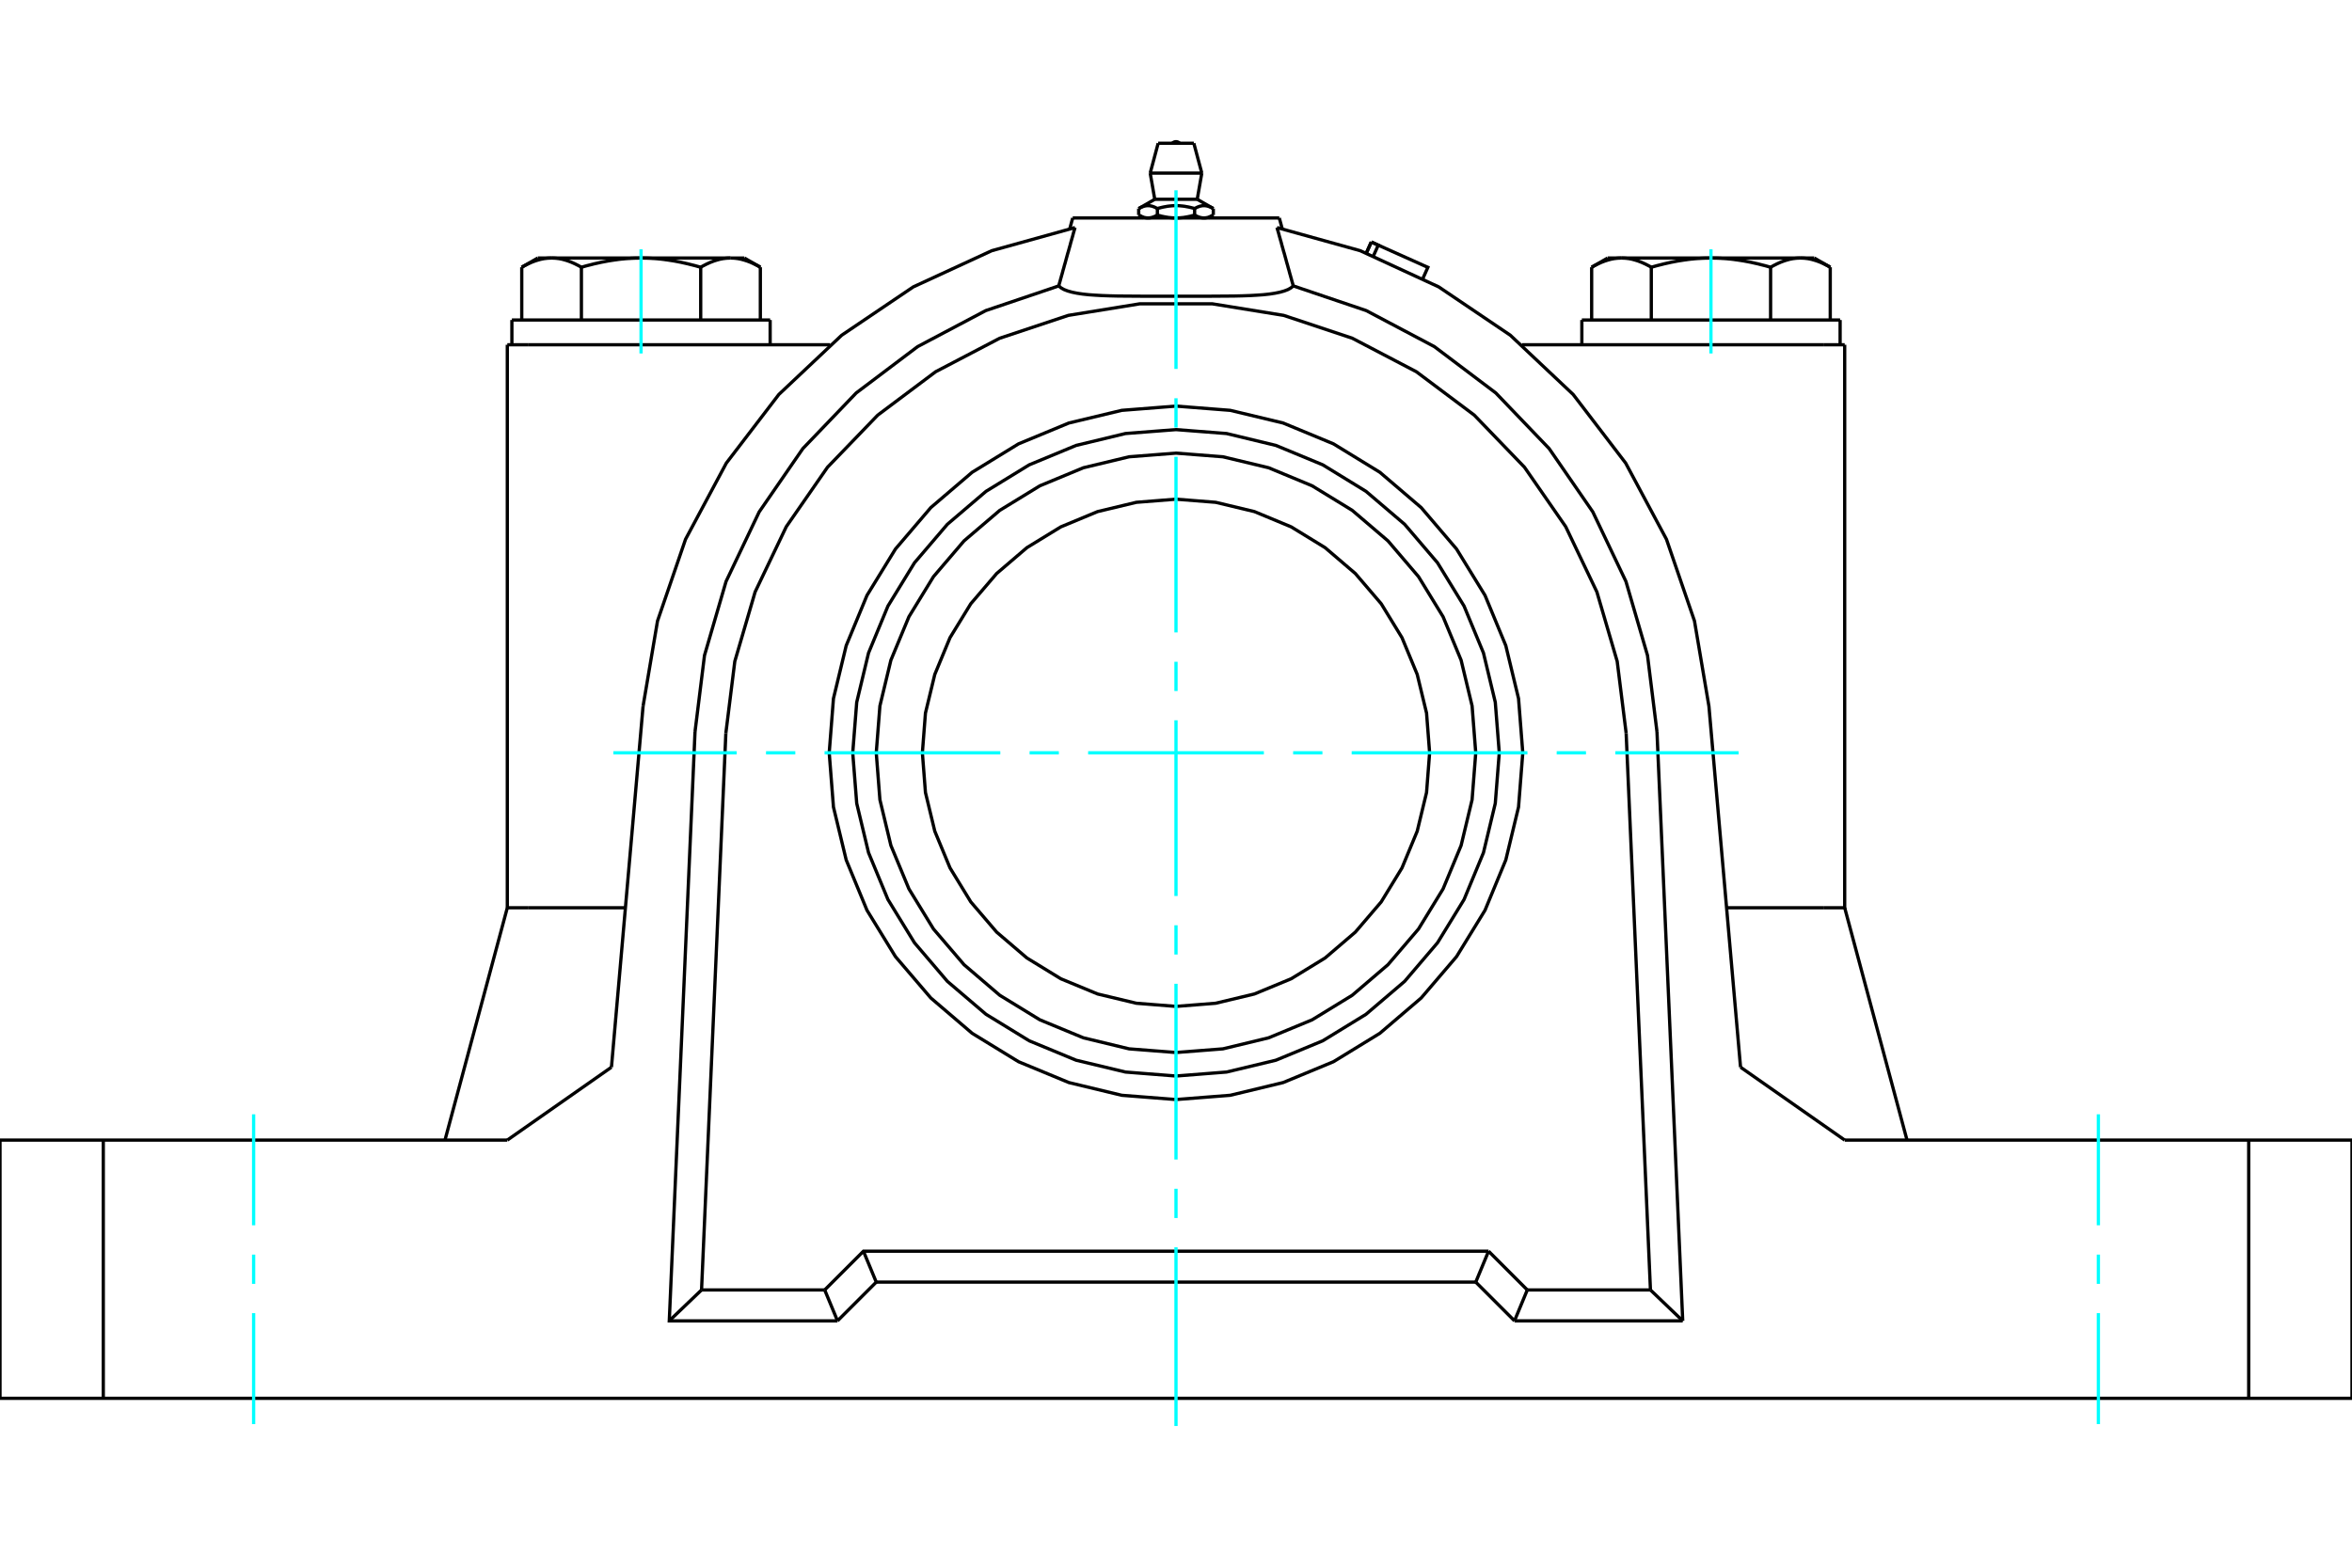 <?xml version="1.0" standalone="no"?>
<!DOCTYPE svg PUBLIC "-//W3C//DTD SVG 1.1//EN"
	"http://www.w3.org/Graphics/SVG/1.1/DTD/svg11.dtd">
<svg xmlns="http://www.w3.org/2000/svg" height="100%" width="100%" viewBox="0 0 36000 24000">
	<rect x="-1800" y="-1200" width="39600" height="26400" style="fill:#FFF"/>
	<g style="fill:none; fill-rule:evenodd" transform="matrix(1 0 0 1 0 0)">
		<g style="fill:none; stroke:#000; stroke-width:50; shape-rendering:geometricPrecision">
			<line x1="19581" y1="3337" x2="16419" y2="3337"/>
			<line x1="20914" y1="3873" x2="20990" y2="3705"/>
			<polyline points="21023,3915 21096,3753 20990,3705"/>
			<polyline points="21780,4261 21855,4093 21096,3753"/>
			<line x1="20989" y1="3705" x2="21096" y2="3753"/>
			<polyline points="25275,4091 25261,4083 25247,4075 25232,4067 25218,4060 25205,4053 25191,4046 25177,4039 25163,4033 25150,4027 25137,4021 25123,4015 25110,4010 25097,4005 25084,4000 25071,3995 25058,3991 25045,3987 25032,3983 25020,3979 25007,3976 24994,3972 24982,3969 24969,3966 24957,3964 24944,3961 24931,3959 24919,3957 24906,3956 24894,3954 24881,3953 24869,3952 24856,3951 24844,3951 24831,3950 24819,3950"/>
			<polyline points="26188,3950 26163,3950 26138,3951 26113,3951 26088,3952 26063,3953 26038,3954 26013,3956 25988,3957 25963,3959 25938,3961 25913,3964 25888,3966 25863,3969 25837,3972 25812,3976 25787,3979 25761,3983 25736,3987 25710,3991 25684,3995 25658,4000 25632,4005 25606,4010 25579,4015 25553,4021 25526,4027 25499,4033 25472,4039 25445,4046 25417,4053 25389,4060 25361,4067 25333,4075 25304,4083 25275,4091"/>
			<line x1="24819" y1="3950" x2="26188" y2="3950"/>
			<polyline points="27558,3950 27545,3950 27532,3951 27520,3951 27507,3952 27495,3953 27483,3954 27470,3956 27458,3957 27445,3959 27433,3961 27420,3964 27407,3966 27395,3969 27382,3972 27370,3976 27357,3979 27344,3983 27331,3987 27318,3991 27306,3995 27293,4000 27279,4005 27266,4010 27253,4015 27240,4021 27226,4027 27213,4033 27199,4039 27186,4046 27172,4053 27158,4060 27144,4067 27130,4075 27116,4083 27101,4091"/>
			<line x1="26188" y1="3950" x2="27558" y2="3950"/>
			<polyline points="27101,4091 27072,4083 27044,4075 27015,4067 26987,4060 26959,4053 26932,4046 26905,4039 26877,4033 26850,4027 26824,4021 26797,4015 26771,4010 26744,4005 26718,4000 26692,3995 26667,3991 26641,3987 26615,3983 26590,3979 26564,3976 26539,3972 26514,3969 26489,3966 26463,3964 26438,3961 26413,3959 26388,3957 26363,3956 26338,3954 26313,3953 26288,3952 26263,3951 26238,3951 26213,3950 26188,3950"/>
			<polyline points="24819,3950 24806,3950 24794,3951 24781,3951 24769,3952 24756,3953 24744,3954 24731,3956 24719,3957 24706,3959 24694,3961 24681,3964 24669,3966 24656,3969 24644,3972 24631,3976 24618,3979 24605,3983 24593,3987 24580,3991 24567,3995 24554,4000 24541,4005 24528,4010 24514,4015 24501,4021 24488,4027 24474,4033 24461,4039 24447,4046 24433,4053 24419,4060 24405,4067 24391,4075 24377,4083 24362,4091"/>
			<line x1="24607" y1="3950" x2="24819" y2="3950"/>
			<line x1="27558" y1="3950" x2="27769" y2="3950"/>
			<polyline points="28014,4091 28000,4083 27985,4075 27971,4067 27957,4060 27943,4053 27929,4046 27916,4039 27902,4033 27889,4027 27875,4021 27862,4015 27849,4010 27836,4005 27823,4000 27810,3995 27797,3991 27784,3987 27771,3983 27758,3979 27746,3976 27733,3972 27720,3969 27708,3966 27695,3964 27683,3961 27670,3959 27658,3957 27645,3956 27633,3954 27620,3953 27608,3952 27595,3951 27583,3951 27570,3950 27558,3950"/>
			<line x1="28014" y1="4899" x2="28014" y2="4091"/>
			<line x1="27101" y1="4899" x2="27101" y2="4091"/>
			<line x1="25275" y1="4899" x2="25275" y2="4091"/>
			<polyline points="11638,4091 11623,4083 11609,4075 11595,4067 11581,4060 11567,4053 11553,4046 11539,4039 11526,4033 11512,4027 11499,4021 11486,4015 11472,4010 11459,4005 11446,4000 11433,3995 11420,3991 11407,3987 11395,3983 11382,3979 11369,3976 11356,3972 11344,3969 11331,3966 11319,3964 11306,3961 11294,3959 11281,3957 11269,3956 11256,3954 11244,3953 11231,3952 11219,3951 11206,3951 11194,3950 11181,3950 11393,3950"/>
			<polyline points="10725,4091 10696,4083 10667,4075 10639,4067 10611,4060 10583,4053 10555,4046 10528,4039 10501,4033 10474,4027 10447,4021 10421,4015 10394,4010 10368,4005 10342,4000 10316,3995 10290,3991 10264,3987 10239,3983 10213,3979 10188,3976 10163,3972 10137,3969 10112,3966 10087,3964 10062,3961 10037,3959 10012,3957 9987,3956 9962,3954 9937,3953 9912,3952 9887,3951 9862,3951 9837,3950 9812,3950"/>
			<polyline points="11181,3950 11169,3950 11156,3951 11144,3951 11131,3952 11119,3953 11106,3954 11094,3956 11081,3957 11069,3959 11056,3961 11043,3964 11031,3966 11018,3969 11006,3972 10993,3976 10980,3979 10968,3983 10955,3987 10942,3991 10929,3995 10916,4000 10903,4005 10890,4010 10877,4015 10863,4021 10850,4027 10837,4033 10823,4039 10809,4046 10795,4053 10782,4060 10768,4067 10753,4075 10739,4083 10725,4091"/>
			<line x1="9812" y1="3950" x2="11181" y2="3950"/>
			<polyline points="8442,3950 8430,3950 8417,3951 8405,3951 8392,3952 8380,3953 8367,3954 8355,3956 8342,3957 8330,3959 8317,3961 8305,3964 8292,3966 8280,3969 8267,3972 8254,3976 8242,3979 8229,3983 8216,3987 8203,3991 8190,3995 8177,4000 8164,4005 8151,4010 8138,4015 8125,4021 8111,4027 8098,4033 8084,4039 8071,4046 8057,4053 8043,4060 8029,4067 8015,4075 8000,4083 7986,4091"/>
			<line x1="8231" y1="3950" x2="8442" y2="3950"/>
			<polyline points="9812,3950 9787,3950 9762,3951 9737,3951 9712,3952 9687,3953 9662,3954 9637,3956 9612,3957 9587,3959 9562,3961 9537,3964 9511,3966 9486,3969 9461,3972 9436,3976 9410,3979 9385,3983 9359,3987 9333,3991 9308,3995 9282,4000 9256,4005 9229,4010 9203,4015 9176,4021 9150,4027 9123,4033 9095,4039 9068,4046 9041,4053 9013,4060 8985,4067 8956,4075 8928,4083 8899,4091"/>
			<line x1="8442" y1="3950" x2="9812" y2="3950"/>
			<polyline points="8899,4091 8884,4083 8870,4075 8856,4067 8842,4060 8828,4053 8814,4046 8801,4039 8787,4033 8774,4027 8760,4021 8747,4015 8734,4010 8721,4005 8707,4000 8694,3995 8682,3991 8669,3987 8656,3983 8643,3979 8630,3976 8618,3972 8605,3969 8593,3966 8580,3964 8567,3961 8555,3959 8542,3957 8530,3956 8517,3954 8505,3953 8493,3952 8480,3951 8468,3951 8455,3950 8442,3950"/>
			<line x1="7986" y1="4899" x2="7986" y2="4091"/>
			<line x1="8899" y1="4899" x2="8899" y2="4091"/>
			<line x1="24362" y1="4899" x2="24362" y2="4091"/>
			<line x1="10725" y1="4899" x2="10725" y2="4091"/>
			<line x1="11638" y1="4899" x2="11638" y2="4091"/>
			<line x1="24212" y1="4899" x2="28165" y2="4899"/>
			<line x1="7835" y1="4899" x2="11788" y2="4899"/>
			<polyline points="28235,17454 34419,17454 36000,17454"/>
			<line x1="26641" y1="16338" x2="28235" y2="17454"/>
			<line x1="7765" y1="17454" x2="9359" y2="16338"/>
			<polyline points="0,17454 1581,17454 7765,17454"/>
			<line x1="7765" y1="13897" x2="8091" y2="13897"/>
			<line x1="7765" y1="13897" x2="6811" y2="17454"/>
			<line x1="8091" y1="13897" x2="9573" y2="13897"/>
			<line x1="19581" y1="3337" x2="19625" y2="3499"/>
			<line x1="16419" y1="3337" x2="16375" y2="3499"/>
			<polyline points="16205,4377 16212,4350 16220,4323 16228,4295 16235,4268 16243,4241 16250,4215 16258,4188 16265,4161 16272,4135 16280,4108 16287,4082 16294,4056 16302,4030 16309,4004 16316,3978 16323,3952 16330,3927 16337,3901 16344,3876 16352,3851 16359,3825 16366,3800 16373,3775 16380,3751 16386,3726 16393,3701 16400,3677 16407,3652 16414,3628 16421,3604 16427,3579 16434,3555 16441,3531 16448,3508 16454,3484"/>
			<polyline points="19795,4377 19761,4406 19716,4432 19659,4454 19592,4473 19514,4489 19428,4502 19335,4512 19235,4519 19128,4525 19013,4529 18889,4532 18760,4533 18625,4534 18487,4535 18347,4535 18207,4535 18068,4535 17932,4535 17793,4535 17653,4535 17513,4535 17375,4534 17240,4533 17111,4532 16987,4529 16872,4525 16765,4519 16665,4512 16572,4502 16486,4489 16408,4473 16341,4454 16284,4432 16239,4406 16205,4377"/>
			<polyline points="19546,3484 19552,3508 19559,3531 19566,3555 19573,3579 19579,3604 19586,3628 19593,3652 19600,3677 19607,3701 19614,3726 19620,3751 19627,3775 19634,3800 19641,3825 19648,3851 19656,3876 19663,3901 19670,3927 19677,3952 19684,3978 19691,4004 19698,4030 19706,4056 19713,4082 19720,4108 19728,4135 19735,4161 19742,4188 19750,4215 19757,4241 19765,4268 19772,4295 19780,4323 19788,4350 19795,4377"/>
			<polyline points="16205,4377 15088,4755 14046,5306 13105,6016 12289,6867 11620,7837 11113,8902 10783,10034 10638,11203"/>
			<polyline points="24890,11224 24753,10125 24442,9062 23965,8063 23334,7153 22565,6355 21679,5691 20698,5178 19647,4828 18554,4651 17446,4651 16353,4828 15302,5178 14321,5691 13435,6355 12666,7153 12035,8063 11558,9062 11247,10125 11110,11224"/>
			<polyline points="25362,11203 25217,10034 24887,8902 24380,7837 23711,6867 22895,6016 21954,5306 20912,4755 19795,4377"/>
			<polyline points="16454,3484 15180,3838 13979,4392 12883,5132 11921,6039 11117,7090 10493,8256 10064,9507 9843,10811"/>
			<line x1="23377" y1="19748" x2="23181" y2="20221"/>
			<line x1="22784" y1="19155" x2="23377" y2="19748"/>
			<line x1="22588" y1="19628" x2="22784" y2="19155"/>
			<line x1="22588" y1="19628" x2="23181" y2="20221"/>
			<line x1="12819" y1="20221" x2="12623" y2="19748"/>
			<polyline points="12819,20221 13412,19628 13216,19155"/>
			<polyline points="12623,19748 13216,19155 22784,19155"/>
			<line x1="13412" y1="19628" x2="22588" y2="19628"/>
			<line x1="25262" y1="19748" x2="23377" y2="19748"/>
			<line x1="24890" y1="11224" x2="25262" y2="19748"/>
			<line x1="10738" y1="19748" x2="11110" y2="11224"/>
			<line x1="12623" y1="19748" x2="10738" y2="19748"/>
			<line x1="25756" y1="20221" x2="23181" y2="20221"/>
			<line x1="25756" y1="20221" x2="25262" y2="19748"/>
			<line x1="10244" y1="20221" x2="10738" y2="19748"/>
			<polyline points="12819,20221 10244,20221 10638,11203"/>
			<line x1="25362" y1="11203" x2="25756" y2="20221"/>
			<line x1="27909" y1="5278" x2="23294" y2="5278"/>
			<line x1="28235" y1="5278" x2="27909" y2="5278"/>
			<line x1="8091" y1="5278" x2="7765" y2="5278"/>
			<line x1="12706" y1="5278" x2="8091" y2="5278"/>
			<polyline points="36000,21407 34419,21407 1581,21407 0,21407"/>
			<line x1="9843" y1="10811" x2="9359" y2="16338"/>
			<polyline points="26641,16338 26157,10811 25936,9507 25507,8256 24883,7090 24079,6039 23117,5132 22021,4392 20820,3838 19546,3484"/>
			<line x1="26427" y1="13897" x2="27909" y2="13897"/>
			<line x1="0" y1="21407" x2="0" y2="17454"/>
			<line x1="1581" y1="17454" x2="1581" y2="21407"/>
			<line x1="34419" y1="21407" x2="34419" y2="17454"/>
			<line x1="36000" y1="17454" x2="36000" y2="21407"/>
			<line x1="28235" y1="13897" x2="29189" y2="17454"/>
			<polyline points="27909,13897 28235,13897 28235,5278"/>
			<line x1="7765" y1="13897" x2="7765" y2="5278"/>
			<polyline points="23308,11525 23243,10694 23048,9884 22730,9115 22294,8405 21753,7771 21120,7230 20410,6795 19640,6476 18830,6282 18000,6217 17170,6282 16360,6476 15590,6795 14880,7230 14247,7771 13706,8405 13270,9115 12952,9884 12757,10694 12692,11525 12757,12355 12952,13165 13270,13935 13706,14645 14247,15278 14880,15819 15590,16254 16360,16573 17170,16768 18000,16833 18830,16768 19640,16573 20410,16254 21120,15819 21753,15278 22294,14645 22730,13935 23048,13165 23243,12355 23308,11525"/>
			<polyline points="21882,11525 21835,10917 21692,10325 21459,9762 21141,9243 20745,8780 20282,8384 19763,8066 19200,7832 18607,7690 18000,7642 17393,7690 16800,7832 16237,8066 15718,8384 15255,8780 14859,9243 14541,9762 14308,10325 14165,10917 14118,11525 14165,12132 14308,12725 14541,13287 14859,13807 15255,14270 15718,14666 16237,14984 16800,15217 17393,15359 18000,15407 18607,15359 19200,15217 19763,14984 20282,14666 20745,14270 21141,13807 21459,13287 21692,12725 21835,12132 21882,11525"/>
			<polyline points="22948,11525 22887,10751 22706,9996 22409,9278 22003,8616 21499,8026 20908,7522 20246,7116 19529,6819 18774,6637 18000,6577 17226,6637 16471,6819 15754,7116 15092,7522 14501,8026 13997,8616 13591,9278 13294,9996 13113,10751 13052,11525 13113,12299 13294,13054 13591,13771 13997,14433 14501,15024 15092,15528 15754,15934 16471,16231 17226,16412 18000,16473 18774,16412 19529,16231 20246,15934 20908,15528 21499,15024 22003,14433 22409,13771 22706,13054 22887,12299 22948,11525"/>
			<polyline points="22588,11525 22532,10807 22364,10107 22088,9442 21712,8828 21244,8280 20697,7813 20083,7437 19418,7161 18718,6993 18000,6937 17282,6993 16582,7161 15917,7437 15303,7813 14756,8280 14288,8828 13912,9442 13636,10107 13468,10807 13412,11525 13468,12243 13636,12943 13912,13608 14288,14222 14756,14769 15303,15237 15917,15613 16582,15888 17282,16057 18000,16113 18718,16057 19418,15888 20083,15613 20697,15237 21244,14769 21712,14222 22088,13608 22364,12943 22532,12243 22588,11525"/>
			<line x1="18571" y1="3193" x2="18571" y2="3292"/>
			<line x1="17675" y1="3051" x2="18325" y2="3051"/>
			<polyline points="17429,3193 17439,3187 17448,3183 17457,3178 17465,3174 17474,3170 17482,3167 17491,3164 17499,3161 17507,3158 17515,3156 17522,3154 17530,3153 17538,3151 17546,3150 17553,3149 17561,3149 17568,3149 17576,3149 17583,3149 17591,3149 17599,3150 17606,3151 17614,3153 17622,3154 17630,3156 17637,3158 17646,3161 17654,3164 17662,3167 17670,3170 17679,3174 17687,3178 17696,3183 17705,3187 17715,3193 17733,3187 17751,3183 17769,3178 17787,3174 17804,3170 17820,3167 17837,3164 17853,3161 17869,3158 17885,3156 17901,3154 17916,3153 17932,3151 17947,3150 17962,3149 17977,3149 17992,3149 18008,3149 18023,3149 18038,3149 18053,3150 18068,3151 18084,3153 18099,3154 18115,3156 18131,3158 18147,3161 18163,3164 18180,3167 18196,3170 18213,3174 18231,3178 18249,3183 18267,3187 18285,3193 18295,3187 18304,3183 18313,3178 18321,3174 18330,3170 18338,3167 18346,3164 18354,3161 18363,3158 18370,3156 18378,3154 18386,3153 18394,3151 18401,3150 18409,3149 18417,3149 18424,3149 18432,3149 18439,3149 18447,3149 18454,3150 18462,3151 18470,3153 18478,3154 18485,3156 18493,3158 18501,3161 18509,3164 18518,3167 18526,3170 18535,3174 18543,3178 18552,3183 18561,3187 18571,3193"/>
			<polyline points="18428,3337 18424,3337 18420,3336 18416,3336 18412,3336 18408,3336 18404,3335 18401,3335 18397,3334 18393,3334 18389,3333 18385,3332 18381,3331 18377,3331 18373,3330 18369,3329 18365,3328 18361,3326 18357,3325 18353,3324 18349,3322 18345,3321 18341,3319 18337,3318 18333,3316 18329,3314 18324,3313 18320,3311 18316,3309 18312,3307 18307,3304 18303,3302 18299,3300 18294,3297 18290,3295 18285,3292"/>
			<polyline points="18571,3292 18566,3295 18562,3297 18557,3300 18553,3302 18548,3304 18544,3307 18540,3309 18536,3311 18531,3313 18527,3314 18523,3316 18519,3318 18515,3319 18511,3321 18507,3322 18503,3324 18499,3325 18495,3326 18491,3328 18487,3329 18483,3330 18479,3331 18475,3331 18471,3332 18467,3333 18463,3334 18459,3334 18455,3335 18451,3335 18447,3336 18444,3336 18440,3336 18436,3336 18432,3337 18428,3337"/>
			<polyline points="18285,3193 18285,3292 18276,3295 18267,3297 18258,3300 18250,3302 18241,3304 18232,3307 18224,3309 18215,3311 18207,3313 18199,3314 18190,3316 18182,3318 18174,3319 18166,3321 18158,3322 18149,3324 18141,3325 18133,3326 18125,3328 18118,3329 18110,3330 18102,3331 18094,3331 18086,3332 18078,3333 18070,3334 18063,3334 18055,3335 18047,3335 18039,3336 18031,3336 18023,3336 18016,3336 18008,3337 18000,3337 17992,3337 17984,3336 17977,3336 17969,3336 17961,3336 17953,3335 17945,3335 17937,3334 17930,3334 17922,3333 17914,3332 17906,3331 17898,3331 17890,3330 17882,3329 17875,3328 17867,3326 17859,3325 17851,3324 17842,3322 17834,3321 17826,3319 17818,3318 17810,3316 17801,3314 17793,3313 17785,3311 17776,3309 17768,3307 17759,3304 17750,3302 17742,3300 17733,3297 17724,3295 17715,3292"/>
			<line x1="17715" y1="3193" x2="17715" y2="3292"/>
			<polyline points="17572,3337 17568,3337 17564,3336 17560,3336 17556,3336 17553,3336 17549,3335 17545,3335 17541,3334 17537,3334 17533,3333 17529,3332 17525,3331 17521,3331 17517,3330 17513,3329 17509,3328 17505,3326 17501,3325 17497,3324 17493,3322 17489,3321 17485,3319 17481,3318 17477,3316 17473,3314 17469,3313 17464,3311 17460,3309 17456,3307 17452,3304 17447,3302 17443,3300 17438,3297 17434,3295 17429,3292"/>
			<polyline points="17715,3292 17710,3295 17706,3297 17701,3300 17697,3302 17693,3304 17688,3307 17684,3309 17680,3311 17676,3313 17671,3314 17667,3316 17663,3318 17659,3319 17655,3321 17651,3322 17647,3324 17643,3325 17639,3326 17635,3328 17631,3329 17627,3330 17623,3331 17619,3331 17615,3332 17611,3333 17607,3334 17603,3334 17599,3335 17596,3335 17592,3336 17588,3336 17584,3336 17580,3336 17576,3337 17572,3337"/>
			<line x1="17429" y1="3193" x2="17429" y2="3292"/>
			<line x1="17605" y1="2650" x2="18395" y2="2650"/>
			<line x1="17727" y1="2193" x2="18273" y2="2193"/>
			<line x1="20989" y1="3705" x2="20914" y2="3873"/>
			<line x1="24607" y1="3950" x2="24362" y2="4091"/>
			<line x1="28014" y1="4091" x2="27769" y2="3950"/>
			<line x1="11638" y1="4091" x2="11393" y2="3950"/>
			<line x1="8231" y1="3950" x2="7986" y2="4091"/>
			<line x1="28165" y1="5278" x2="28165" y2="4899"/>
			<line x1="24212" y1="4899" x2="24212" y2="5278"/>
			<line x1="11788" y1="5278" x2="11788" y2="4899"/>
			<line x1="7835" y1="4899" x2="7835" y2="5278"/>
			<polyline points="18056,2193 18047,2185 18036,2178 18025,2173 18013,2170 18000,2169 17987,2170 17975,2173 17964,2178 17953,2185 17944,2193"/>
			<line x1="17675" y1="3051" x2="17429" y2="3193"/>
			<line x1="18571" y1="3193" x2="18325" y2="3051"/>
			<line x1="18494" y1="3337" x2="18571" y2="3292"/>
			<line x1="17429" y1="3292" x2="17506" y2="3337"/>
			<line x1="17605" y1="2650" x2="17675" y2="3051"/>
			<line x1="18325" y1="3051" x2="18395" y2="2650"/>
			<line x1="17727" y1="2193" x2="17605" y2="2650"/>
			<line x1="18395" y1="2650" x2="18273" y2="2193"/>
		</g>
		<g style="fill:none; stroke:#0FF; stroke-width:50; shape-rendering:geometricPrecision">
			<line x1="3882" y1="21802" x2="3882" y2="20103"/>
			<line x1="3882" y1="19655" x2="3882" y2="19207"/>
			<line x1="3882" y1="18758" x2="3882" y2="17059"/>
			<line x1="32118" y1="17059" x2="32118" y2="18758"/>
			<line x1="32118" y1="19207" x2="32118" y2="19655"/>
			<line x1="32118" y1="20103" x2="32118" y2="21802"/>
			<line x1="18000" y1="21831" x2="18000" y2="19095"/>
			<line x1="18000" y1="18647" x2="18000" y2="18199"/>
			<line x1="18000" y1="17751" x2="18000" y2="15061"/>
			<line x1="18000" y1="14613" x2="18000" y2="14165"/>
			<line x1="18000" y1="13717" x2="18000" y2="11027"/>
			<line x1="18000" y1="10579" x2="18000" y2="10131"/>
			<line x1="18000" y1="9682" x2="18000" y2="6993"/>
			<line x1="18000" y1="6545" x2="18000" y2="6097"/>
			<line x1="18000" y1="5648" x2="18000" y2="2913"/>
			<line x1="9388" y1="11525" x2="11276" y2="11525"/>
			<line x1="11725" y1="11525" x2="12173" y2="11525"/>
			<line x1="12621" y1="11525" x2="15311" y2="11525"/>
			<line x1="15759" y1="11525" x2="16207" y2="11525"/>
			<line x1="16655" y1="11525" x2="19345" y2="11525"/>
			<line x1="19793" y1="11525" x2="20241" y2="11525"/>
			<line x1="20689" y1="11525" x2="23379" y2="11525"/>
			<line x1="23827" y1="11525" x2="24275" y2="11525"/>
			<line x1="24724" y1="11525" x2="26612" y2="11525"/>
			<line x1="9812" y1="5411" x2="9812" y2="3817"/>
			<line x1="26188" y1="3817" x2="26188" y2="5411"/>
		</g>
	</g>
</svg>
